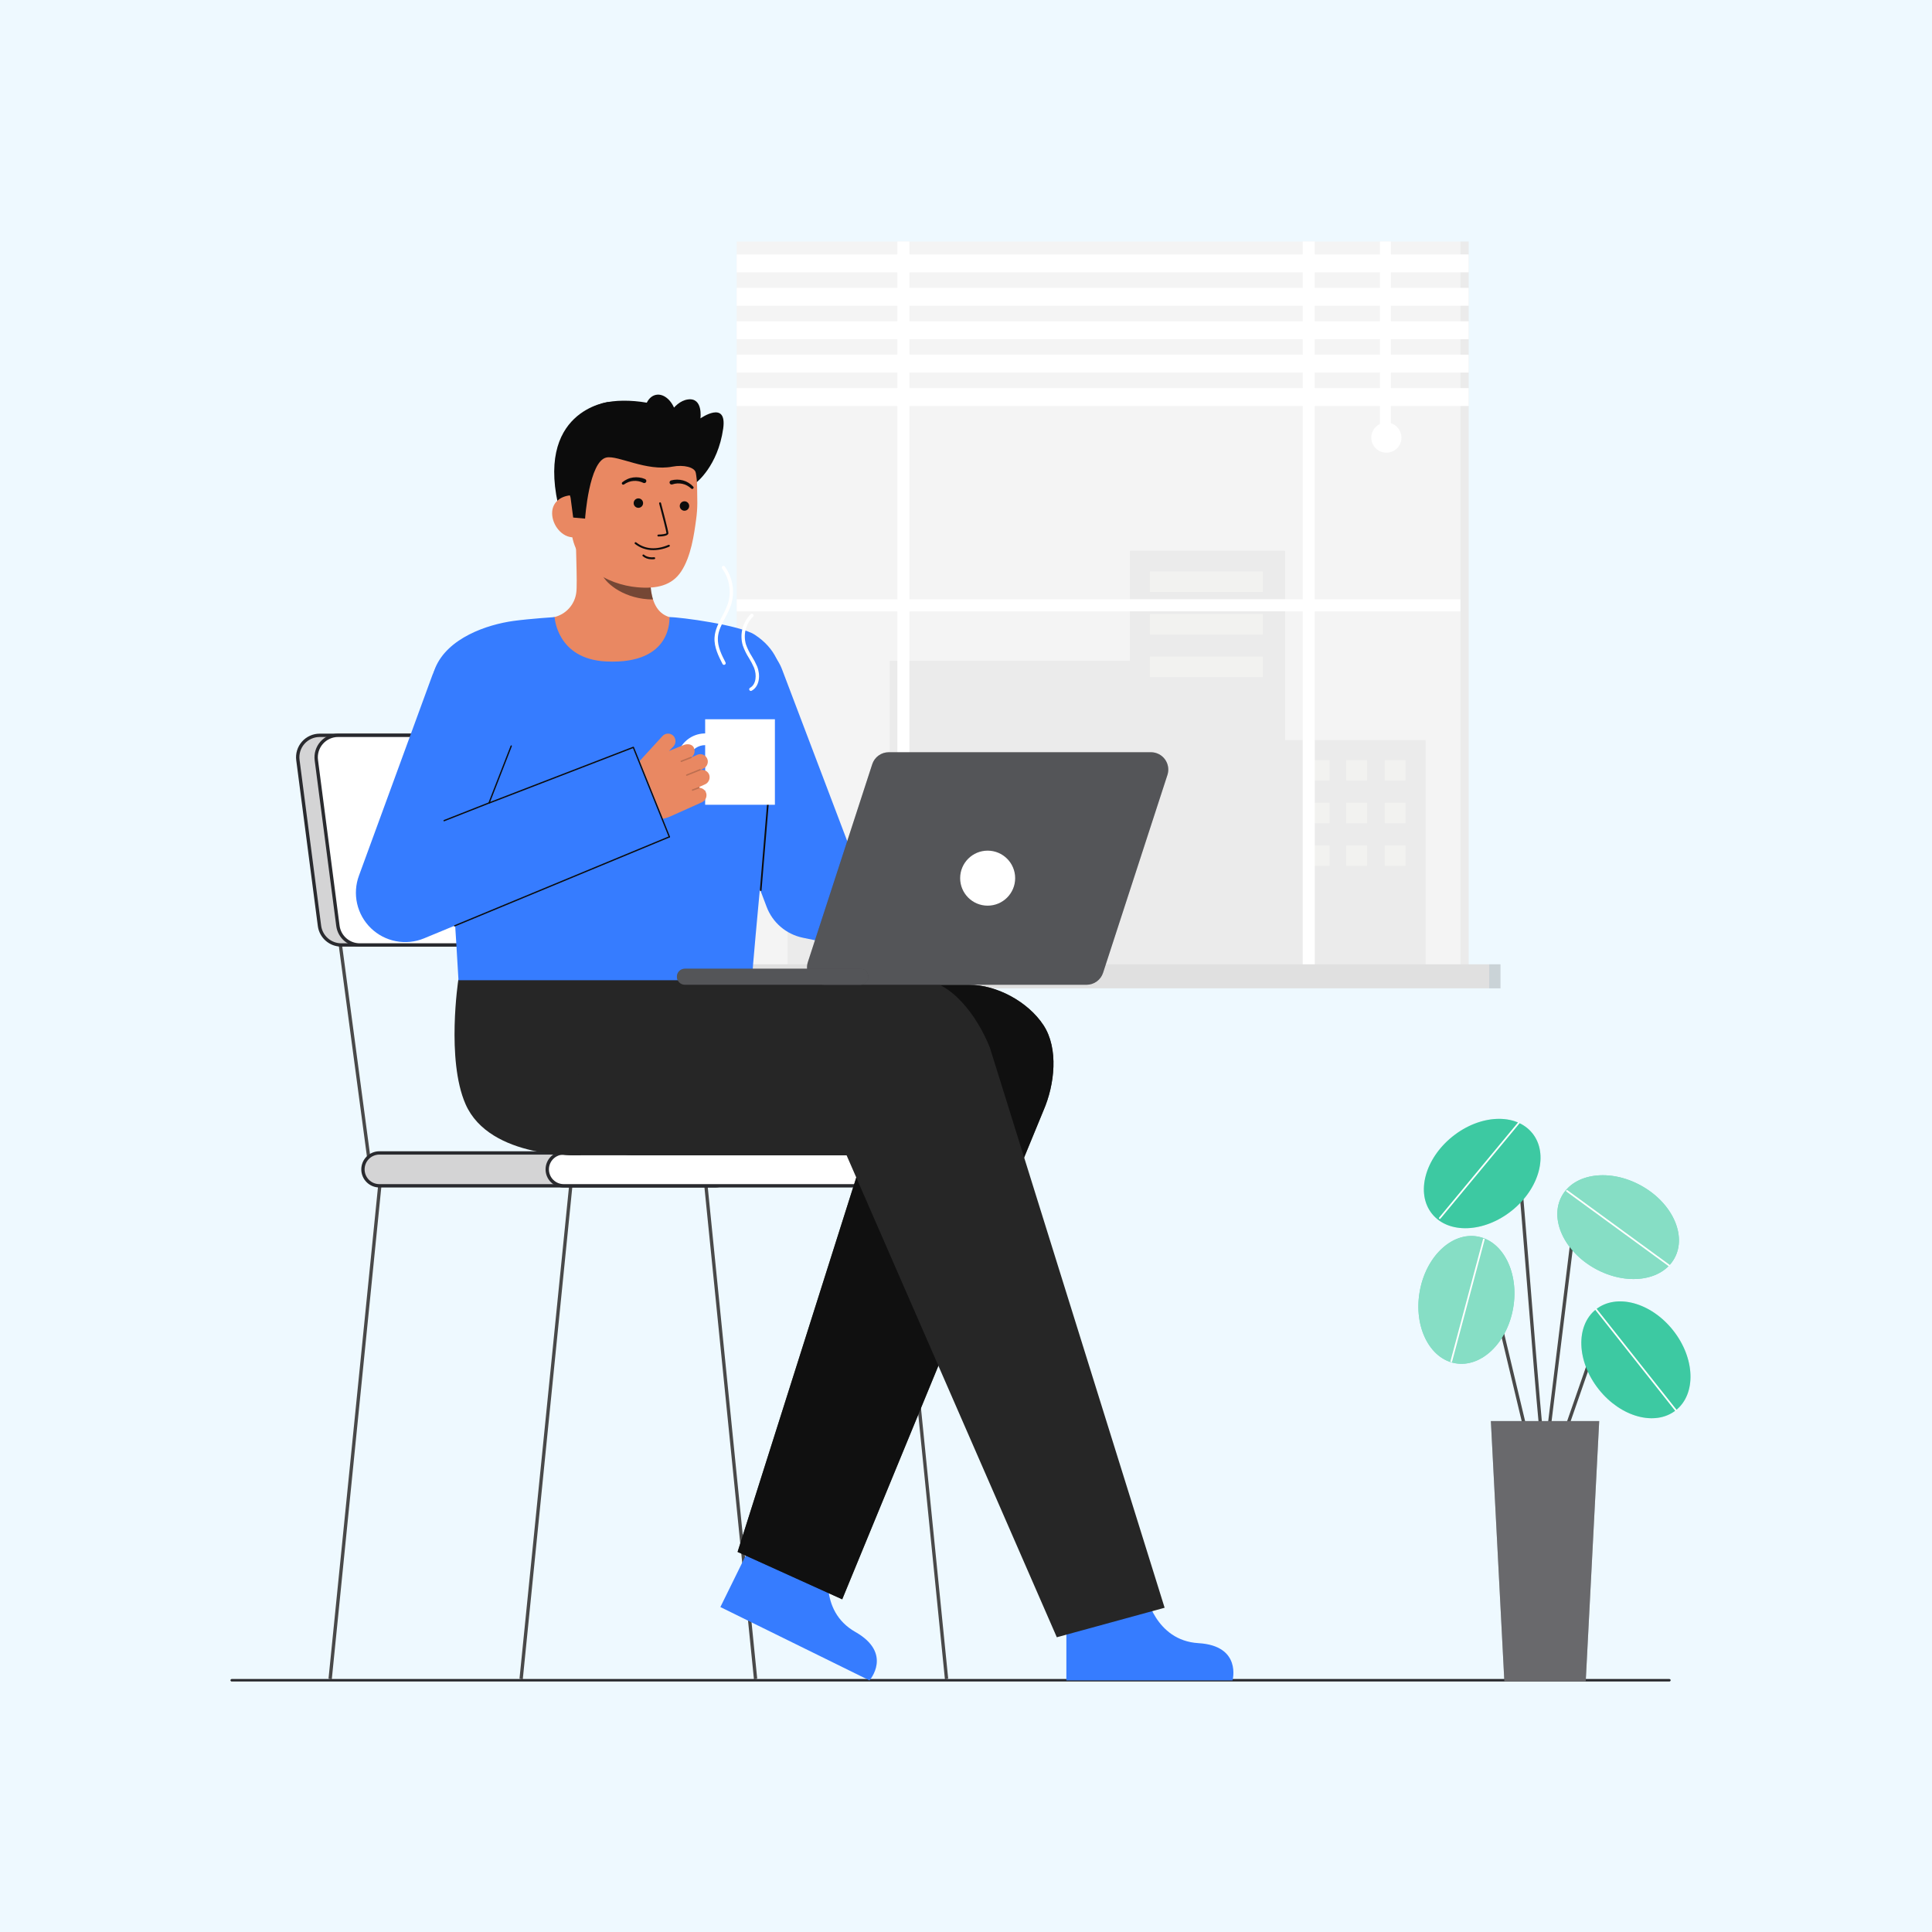 <svg width="176" height="176" viewBox="0 0 176 176" fill="none" xmlns="http://www.w3.org/2000/svg">
<rect width="176" height="176" fill="#EEF9FF"/>
<g clip-path="url(#clip0_2322_17529)">
<path d="M133.036 22H67.113V87.923H133.036V22Z" fill="#F4F4F4"/>
<path d="M133.793 22H133.037V87.923H133.793V22Z" fill="#F4F4F4"/>
<path opacity="0.05" d="M133.793 22H133.037V87.923H133.793V22Z" fill="#292A2E"/>
<path opacity="0.05" d="M117.066 67.427V50.18H102.938V60.2H81.053V77.943H71.752V87.924H81.053H82.845H129.865V67.427H117.066Z" fill="#292A2E"/>
<path opacity="0.34" d="M115.04 52.051H104.752V53.923H115.04V52.051Z" fill="#FFFFFA"/>
<path opacity="0.34" d="M115.04 55.932H104.752V57.804H115.04V55.932Z" fill="#FFFFFA"/>
<path opacity="0.34" d="M115.04 59.812H104.752V61.685H115.04V59.812Z" fill="#FFFFFA"/>
<path opacity="0.34" d="M128.043 69.244H126.146V71.117H128.043V69.244Z" fill="#FFFFFA"/>
<path opacity="0.34" d="M128.043 73.125H126.146V74.998H128.043V73.125Z" fill="#FFFFFA"/>
<path opacity="0.34" d="M128.043 77.006H126.146V78.879H128.043V77.006Z" fill="#FFFFFA"/>
<path opacity="0.34" d="M124.535 69.244H122.639V71.117H124.535V69.244Z" fill="#FFFFFA"/>
<path opacity="0.34" d="M124.535 73.125H122.639V74.998H124.535V73.125Z" fill="#FFFFFA"/>
<path opacity="0.34" d="M124.535 77.006H122.639V78.879H124.535V77.006Z" fill="#FFFFFA"/>
<path opacity="0.34" d="M121.121 69.244H119.225V71.117H121.121V69.244Z" fill="#FFFFFA"/>
<path opacity="0.34" d="M121.121 73.125H119.225V74.998H121.121V73.125Z" fill="#FFFFFA"/>
<path opacity="0.34" d="M121.121 77.006H119.225V78.879H121.121V77.006Z" fill="#FFFFFA"/>
<path d="M133.036 54.592H119.771V22H118.674V54.592H82.845V22H81.748V54.592H67.113V55.689H81.748V87.923H82.845V55.689H118.674V87.923H119.771V55.689H133.036V54.592Z" fill="white"/>
<path d="M135.663 87.844H64.488V90.036H135.663V87.844Z" fill="#F4F4F4"/>
<path opacity="0.1" d="M135.663 87.844H64.488V90.036H135.663V87.844Z" fill="#292A2E"/>
<path opacity="0.1" d="M136.692 87.844H135.664V90.036H136.692V87.844Z" fill="#292A2E"/>
<path opacity="0.1" d="M136.692 87.844H135.664V90.036H136.692V87.844Z" fill="#292A2E"/>
<path d="M133.792 23.178H67.113V24.808H133.792V23.178Z" fill="white"/>
<path d="M133.792 26.223H67.113V27.853H133.792V26.223Z" fill="white"/>
<path d="M133.792 29.268H67.113V30.898H133.792V29.268Z" fill="white"/>
<path d="M133.792 32.31H67.113V33.941H133.792V32.31Z" fill="white"/>
<path d="M133.792 35.355H67.113V36.986H133.792V35.355Z" fill="white"/>
<path d="M126.71 22H125.711V38.823H126.71V22Z" fill="white"/>
<path d="M126.295 41.24C127.053 41.24 127.668 40.625 127.668 39.867C127.668 39.109 127.053 38.494 126.295 38.494C125.537 38.494 124.922 39.109 124.922 39.867C124.922 40.625 125.537 41.24 126.295 41.24Z" fill="white"/>
<path d="M152.075 153.174H21.107C21.093 153.174 21.079 153.171 21.066 153.166C21.053 153.161 21.041 153.153 21.031 153.143C21.021 153.133 21.014 153.121 21.008 153.108C21.003 153.095 21 153.081 21 153.067C21 153.053 21.003 153.04 21.008 153.027C21.014 153.014 21.021 153.002 21.031 152.992C21.041 152.982 21.053 152.974 21.066 152.969C21.079 152.964 21.093 152.961 21.107 152.961H152.074C152.103 152.961 152.13 152.972 152.15 152.992C152.17 153.012 152.181 153.039 152.181 153.067C152.181 153.096 152.17 153.123 152.15 153.143C152.13 153.163 152.103 153.174 152.074 153.174H152.075Z" fill="#292A2E"/>
<g opacity="0.65">
<path d="M152.075 153.174H21.107C21.093 153.174 21.079 153.171 21.066 153.166C21.053 153.161 21.041 153.153 21.031 153.143C21.021 153.133 21.014 153.121 21.008 153.108C21.003 153.095 21 153.081 21 153.067C21 153.053 21.003 153.04 21.008 153.027C21.014 153.014 21.021 153.002 21.031 152.992C21.041 152.982 21.053 152.974 21.066 152.969C21.079 152.964 21.093 152.961 21.107 152.961H152.074C152.103 152.961 152.13 152.972 152.15 152.992C152.17 153.012 152.181 153.039 152.181 153.067C152.181 153.096 152.17 153.123 152.15 153.143C152.13 153.163 152.103 153.174 152.074 153.174H152.075Z" fill="#292A2E"/>
</g>
<path d="M30.225 152.986L29.926 152.928L34.598 106.498L34.897 106.556L30.225 152.986Z" fill="#494949"/>
<path d="M47.623 152.986L47.324 152.928L51.997 106.498L52.295 106.556L47.623 152.986Z" fill="#494949"/>
<path d="M86.08 152.986L86.379 152.928L81.707 106.498L81.408 106.556L86.08 152.986Z" fill="#494949"/>
<path d="M68.682 152.986L68.981 152.928L64.309 106.498L64.01 106.556L68.682 152.986Z" fill="#494949"/>
<path d="M62.485 86.065L62.184 86.106L64.913 106.548L65.215 106.508L62.485 86.065Z" fill="#494949"/>
<path d="M31.157 86.063L30.855 86.103L33.585 106.546L33.887 106.506L31.157 86.063Z" fill="#494949"/>
<path d="M65.19 105.029H34.546C33.719 105.029 33.049 105.7 33.049 106.526V106.526C33.049 107.353 33.719 108.024 34.546 108.024H65.19C66.016 108.024 66.687 107.353 66.687 106.526V106.526C66.687 105.7 66.016 105.029 65.19 105.029Z" fill="#292A2E"/>
<path opacity="0.8" d="M65.19 105.029H34.546C33.719 105.029 33.049 105.7 33.049 106.526V106.526C33.049 107.353 33.719 108.024 34.546 108.024H65.19C66.016 108.024 66.687 107.353 66.687 106.526V106.526C66.687 105.7 66.016 105.029 65.19 105.029Z" fill="white"/>
<path d="M65.189 108.176H34.546C34.111 108.171 33.696 107.996 33.39 107.687C33.084 107.378 32.912 106.961 32.912 106.526C32.912 106.092 33.084 105.674 33.39 105.366C33.696 105.057 34.111 104.881 34.546 104.877H65.189C65.623 104.881 66.039 105.057 66.345 105.366C66.651 105.674 66.822 106.092 66.822 106.526C66.822 106.961 66.651 107.378 66.345 107.687C66.039 107.996 65.623 108.171 65.189 108.176ZM34.546 105.181C34.191 105.185 33.853 105.329 33.604 105.58C33.355 105.832 33.215 106.172 33.215 106.526C33.215 106.88 33.355 107.22 33.604 107.472C33.853 107.724 34.191 107.867 34.546 107.871H65.189C65.543 107.867 65.881 107.724 66.13 107.472C66.38 107.22 66.519 106.88 66.519 106.526C66.519 106.172 66.38 105.832 66.13 105.58C65.881 105.329 65.543 105.185 65.189 105.181H34.546Z" fill="#292A2E"/>
<path d="M82.008 105.029H51.364C50.537 105.029 49.867 105.7 49.867 106.526V106.526C49.867 107.353 50.537 108.024 51.364 108.024H82.008C82.835 108.024 83.505 107.353 83.505 106.526V106.526C83.505 105.7 82.835 105.029 82.008 105.029Z" fill="white"/>
<path d="M82.008 108.176H51.364C51.147 108.178 50.93 108.137 50.728 108.055C50.526 107.973 50.343 107.852 50.188 107.698C50.033 107.545 49.91 107.362 49.826 107.161C49.742 106.96 49.699 106.744 49.699 106.526C49.699 106.308 49.742 106.093 49.826 105.891C49.91 105.69 50.033 105.508 50.188 105.354C50.343 105.201 50.526 105.08 50.728 104.998C50.93 104.916 51.147 104.875 51.364 104.877H82.008C82.226 104.875 82.442 104.916 82.644 104.998C82.846 105.08 83.03 105.201 83.185 105.354C83.34 105.508 83.462 105.69 83.546 105.891C83.63 106.093 83.673 106.308 83.673 106.526C83.673 106.744 83.63 106.96 83.546 107.161C83.462 107.362 83.34 107.545 83.185 107.698C83.03 107.852 82.846 107.973 82.644 108.055C82.442 108.137 82.226 108.178 82.008 108.176ZM51.364 105.181C51.187 105.18 51.01 105.213 50.845 105.28C50.681 105.346 50.531 105.445 50.404 105.57C50.278 105.695 50.177 105.844 50.109 106.008C50.04 106.172 50.005 106.349 50.005 106.526C50.005 106.704 50.04 106.88 50.109 107.044C50.177 107.208 50.278 107.357 50.404 107.482C50.531 107.607 50.681 107.706 50.845 107.773C51.01 107.84 51.187 107.873 51.364 107.871H82.008C82.186 107.873 82.362 107.84 82.527 107.773C82.692 107.706 82.842 107.607 82.968 107.482C83.095 107.357 83.195 107.208 83.264 107.044C83.332 106.88 83.367 106.704 83.367 106.526C83.367 106.349 83.332 106.172 83.264 106.008C83.195 105.844 83.095 105.695 82.968 105.57C82.842 105.445 82.692 105.346 82.527 105.28C82.362 105.213 82.186 105.18 82.008 105.181H51.364Z" fill="#292A2E"/>
<path d="M60.807 86.085H31.088C30.602 86.085 30.133 85.908 29.767 85.587C29.402 85.266 29.166 84.824 29.104 84.342L27.138 69.246C27.101 68.963 27.125 68.677 27.208 68.404C27.291 68.132 27.431 67.881 27.619 67.667C27.806 67.453 28.038 67.282 28.297 67.164C28.556 67.047 28.837 66.986 29.122 66.986H58.841C59.327 66.986 59.796 67.163 60.161 67.484C60.526 67.804 60.762 68.247 60.825 68.729L62.791 83.825C62.828 84.108 62.804 84.394 62.721 84.666C62.638 84.939 62.498 85.19 62.31 85.404C62.123 85.618 61.891 85.789 61.632 85.906C61.373 86.024 61.092 86.084 60.807 86.085Z" fill="#292A2E"/>
<path opacity="0.8" d="M60.807 86.085H31.088C30.602 86.085 30.133 85.908 29.767 85.587C29.402 85.266 29.166 84.824 29.104 84.342L27.138 69.246C27.101 68.963 27.125 68.677 27.208 68.404C27.291 68.132 27.431 67.881 27.619 67.667C27.806 67.453 28.038 67.282 28.297 67.164C28.556 67.047 28.837 66.986 29.122 66.986H58.841C59.327 66.986 59.796 67.163 60.161 67.484C60.526 67.804 60.762 68.247 60.825 68.729L62.791 83.825C62.828 84.108 62.804 84.394 62.721 84.666C62.638 84.939 62.498 85.19 62.31 85.404C62.123 85.618 61.891 85.789 61.632 85.906C61.373 86.024 61.092 86.084 60.807 86.085Z" fill="white"/>
<path d="M60.807 86.236H31.088C30.565 86.235 30.061 86.044 29.668 85.7C29.276 85.355 29.021 84.879 28.953 84.362L26.987 69.265C26.947 68.961 26.973 68.653 27.062 68.36C27.151 68.067 27.302 67.796 27.504 67.566C27.706 67.336 27.955 67.152 28.234 67.026C28.513 66.899 28.816 66.834 29.122 66.834H58.841C59.364 66.835 59.868 67.026 60.261 67.371C60.653 67.716 60.907 68.191 60.976 68.709L62.942 83.805C62.981 84.109 62.956 84.418 62.867 84.711C62.777 85.004 62.627 85.274 62.425 85.504C62.222 85.734 61.974 85.919 61.695 86.045C61.416 86.171 61.113 86.237 60.807 86.237V86.236ZM29.122 67.138C28.859 67.138 28.599 67.194 28.359 67.303C28.12 67.411 27.906 67.569 27.733 67.767C27.559 67.964 27.43 68.197 27.353 68.448C27.277 68.7 27.255 68.965 27.289 69.225L29.255 84.322C29.314 84.767 29.532 85.175 29.869 85.471C30.206 85.767 30.639 85.931 31.088 85.932H60.807C61.07 85.932 61.33 85.876 61.569 85.767C61.809 85.659 62.023 85.501 62.196 85.303C62.37 85.105 62.499 84.873 62.575 84.621C62.652 84.37 62.674 84.105 62.64 83.844L60.674 68.748C60.615 68.303 60.397 67.895 60.06 67.599C59.723 67.303 59.29 67.139 58.841 67.138H29.122Z" fill="#292A2E"/>
<path d="M62.487 86.085H32.767C32.282 86.085 31.812 85.908 31.447 85.587C31.082 85.266 30.846 84.824 30.783 84.342L28.817 69.246C28.781 68.963 28.805 68.677 28.888 68.404C28.971 68.132 29.11 67.881 29.298 67.667C29.486 67.453 29.717 67.282 29.977 67.164C30.236 67.047 30.517 66.986 30.802 66.986H60.521C61.007 66.986 61.476 67.163 61.841 67.484C62.206 67.804 62.442 68.247 62.505 68.729L64.471 83.825C64.508 84.108 64.484 84.394 64.401 84.666C64.318 84.939 64.178 85.19 63.99 85.404C63.802 85.618 63.571 85.789 63.312 85.906C63.053 86.024 62.771 86.084 62.487 86.085Z" fill="white"/>
<path d="M62.487 86.236H32.767C32.245 86.235 31.741 86.044 31.348 85.7C30.955 85.355 30.701 84.879 30.632 84.362L28.666 69.265C28.627 68.961 28.653 68.653 28.742 68.36C28.831 68.067 28.982 67.796 29.184 67.566C29.386 67.336 29.635 67.152 29.914 67.026C30.192 66.899 30.495 66.834 30.801 66.834H60.521C61.043 66.835 61.548 67.026 61.94 67.371C62.333 67.716 62.587 68.191 62.656 68.709L64.621 83.805C64.661 84.109 64.635 84.418 64.546 84.711C64.457 85.004 64.306 85.274 64.104 85.504C63.902 85.734 63.653 85.919 63.374 86.045C63.096 86.171 62.793 86.237 62.487 86.237V86.236ZM30.801 67.138C30.538 67.138 30.279 67.194 30.039 67.303C29.8 67.411 29.586 67.569 29.413 67.767C29.239 67.964 29.11 68.197 29.033 68.448C28.956 68.7 28.934 68.965 28.968 69.225L30.934 84.322C30.993 84.767 31.211 85.175 31.549 85.471C31.886 85.767 32.319 85.931 32.767 85.932H62.487C62.75 85.932 63.01 85.876 63.249 85.767C63.489 85.659 63.702 85.501 63.876 85.303C64.049 85.105 64.179 84.873 64.255 84.621C64.332 84.37 64.354 84.105 64.32 83.844L62.354 68.748C62.295 68.303 62.077 67.894 61.74 67.599C61.403 67.302 60.97 67.139 60.521 67.138L30.801 67.138Z" fill="#292A2E"/>
<path d="M104.402 145.221C104.402 145.221 105.218 149.451 109.179 149.687C113.14 149.923 112.281 153.078 112.281 153.078H97.144V145.516L104.402 145.221Z" fill="#367CFF"/>
<path d="M75.606 142.551C75.606 142.551 74.471 146.707 77.921 148.667C81.371 150.627 79.207 153.08 79.207 153.08L65.625 146.397L68.963 139.611L75.606 142.551Z" fill="#367CFF"/>
<path d="M63.416 43.971C63.416 43.971 65.391 42.481 65.88 39.049C66.259 36.393 63.809 38.114 63.809 38.114C63.809 38.114 64.063 36.198 62.667 36.388C61.271 36.578 60.49 38.591 60.49 38.591" fill="#0C0C0C"/>
<path d="M55.453 36.613C55.453 36.613 48.529 37.356 51.032 46.739L51.645 46.78L52.889 46.864" fill="#0C0C0C"/>
<path d="M62.257 56.54C62.226 56.536 61.888 62.141 55.376 61.653C50.867 61.315 49.26 56.532 49.156 56.532C49.642 56.428 50.243 56.272 50.482 56.218C51.002 56.097 51.473 55.821 51.833 55.425C52.192 55.03 52.423 54.535 52.494 54.006C52.626 53.211 52.403 49.146 52.471 48.342L59.392 49.887C59.295 51.585 58.618 55.521 60.99 56.218C61.385 56.333 61.81 56.439 62.257 56.54Z" fill="#E98862"/>
<path opacity="0.52" d="M59.489 54.609C59.381 54.26 59.311 53.9 59.281 53.535C59.205 52.704 59.22 51.866 59.327 51.037C57.92 50.847 56.595 50.267 55.502 49.361C55.373 49.836 54.666 51.91 54.862 52.361C55.231 53.213 56.969 54.609 59.489 54.609Z" fill="#0C0C0C"/>
<path d="M58.059 53.5C55.329 53.255 52.061 51.53 52.014 47.824L51.972 44.48C51.925 40.773 53.833 37.744 57.322 37.7C60.812 37.655 63.459 40.627 63.506 44.333L63.524 45.813C63.522 46.322 63.485 46.829 63.413 47.333C63.234 48.665 62.957 50.69 62.053 52.059C61.2 53.352 59.804 53.656 58.059 53.5Z" fill="#E98862"/>
<path d="M59.327 50.111C59.891 50.137 60.452 50.03 60.967 49.798C60.977 49.794 60.987 49.787 60.995 49.779C61.003 49.771 61.01 49.761 61.014 49.75C61.018 49.739 61.02 49.728 61.02 49.716C61.02 49.705 61.018 49.693 61.013 49.683C61.009 49.672 61.002 49.663 60.994 49.654C60.986 49.646 60.976 49.64 60.965 49.636C60.954 49.631 60.943 49.629 60.931 49.629C60.92 49.629 60.908 49.632 60.898 49.636C59.789 50.109 58.783 50.04 57.988 49.436C57.972 49.423 57.955 49.412 57.938 49.401C57.918 49.392 57.895 49.39 57.874 49.397C57.853 49.403 57.835 49.418 57.824 49.437C57.813 49.456 57.81 49.478 57.815 49.5C57.819 49.521 57.832 49.54 57.85 49.553C57.857 49.557 57.867 49.565 57.881 49.576C58.299 49.895 58.803 50.081 59.327 50.111Z" fill="#0C0C0C"/>
<path d="M59.301 50.947C59.402 50.953 59.505 50.951 59.606 50.94C59.629 50.937 59.65 50.925 59.665 50.907C59.68 50.889 59.687 50.866 59.684 50.843C59.682 50.819 59.67 50.798 59.652 50.783C59.634 50.769 59.611 50.762 59.587 50.764C58.977 50.829 58.686 50.55 58.674 50.538C58.657 50.522 58.635 50.513 58.612 50.514C58.589 50.514 58.568 50.523 58.551 50.539C58.535 50.556 58.526 50.578 58.525 50.6C58.525 50.623 58.534 50.646 58.549 50.662C58.76 50.841 59.025 50.941 59.301 50.947Z" fill="#0C0C0C"/>
<path d="M62.354 46.526C62.591 46.526 62.783 46.333 62.783 46.096C62.783 45.858 62.591 45.666 62.354 45.666C62.116 45.666 61.924 45.858 61.924 46.096C61.924 46.333 62.116 46.526 62.354 46.526Z" fill="#0C0C0C"/>
<path d="M58.154 46.262C58.392 46.262 58.584 46.07 58.584 45.832C58.584 45.595 58.392 45.402 58.154 45.402C57.917 45.402 57.725 45.595 57.725 45.832C57.725 46.07 57.917 46.262 58.154 46.262Z" fill="#0C0C0C"/>
<path d="M52.245 48.95C51.185 48.963 50.311 47.84 50.297 46.779C50.283 45.718 51.136 45.123 52.196 45.109L52.752 45.813L53.157 48.938L52.245 48.95Z" fill="#E98862"/>
<path d="M53.3 47.245C53.3 47.245 53.658 42.001 55.249 41.677C56.308 41.461 58.876 42.964 61.255 42.51C62.296 42.312 63.284 42.569 63.384 43.06C63.424 43.255 64.072 40.458 62.443 38.335C61.145 36.646 56.898 36.168 54.967 36.722C49.617 38.256 51.978 45.34 51.978 45.34L52.216 47.148L53.3 47.245Z" fill="#0C0C0C"/>
<path d="M59.968 48.873C59.97 48.873 59.972 48.873 59.975 48.873C60.316 48.87 60.889 48.826 60.887 48.57C60.885 48.358 60.282 46.078 60.213 45.818C60.205 45.798 60.191 45.781 60.171 45.771C60.152 45.761 60.13 45.759 60.109 45.765C60.088 45.77 60.07 45.783 60.058 45.801C60.047 45.82 60.042 45.841 60.046 45.863C60.313 46.873 60.712 48.428 60.714 48.572C60.681 48.633 60.328 48.696 59.974 48.699C59.952 48.7 59.93 48.709 59.914 48.724C59.899 48.74 59.889 48.761 59.889 48.784C59.888 48.806 59.896 48.828 59.911 48.844C59.926 48.861 59.947 48.871 59.969 48.873H59.968Z" fill="#0C0C0C"/>
<path d="M61.133 43.766C61.493 43.667 61.872 43.667 62.231 43.766C62.407 43.813 62.576 43.887 62.73 43.984C62.883 44.08 63.023 44.194 63.147 44.325C63.171 44.347 63.185 44.379 63.185 44.412C63.186 44.445 63.174 44.477 63.152 44.502C63.129 44.526 63.098 44.54 63.065 44.542C63.032 44.544 63 44.532 62.975 44.51L62.967 44.504C62.852 44.397 62.724 44.306 62.587 44.231C62.452 44.157 62.306 44.104 62.155 44.074C61.857 44.011 61.549 44.028 61.26 44.124L61.248 44.128C61.2 44.145 61.148 44.142 61.102 44.12C61.057 44.098 61.022 44.059 61.005 44.012C60.988 43.964 60.991 43.912 61.013 43.866C61.035 43.821 61.074 43.786 61.121 43.769L61.133 43.766Z" fill="#0C0C0C"/>
<path d="M58.592 43.98C58.318 43.847 58.015 43.789 57.712 43.811C57.558 43.821 57.407 43.855 57.263 43.91C57.117 43.966 56.978 44.039 56.85 44.129L56.842 44.135C56.814 44.152 56.781 44.159 56.749 44.152C56.717 44.146 56.689 44.128 56.67 44.101C56.651 44.075 56.643 44.042 56.648 44.01C56.653 43.977 56.67 43.948 56.695 43.928C56.836 43.815 56.99 43.721 57.154 43.646C57.32 43.57 57.497 43.52 57.678 43.496C57.859 43.471 58.043 43.47 58.225 43.495C58.411 43.518 58.593 43.567 58.766 43.642C58.812 43.662 58.849 43.7 58.867 43.747C58.886 43.794 58.885 43.847 58.865 43.893C58.844 43.939 58.807 43.976 58.76 43.995C58.712 44.013 58.66 44.012 58.614 43.992C58.61 43.99 58.606 43.989 58.603 43.987L58.592 43.98Z" fill="#0C0C0C"/>
<path d="M60.623 40.154C61.408 39.99 61.849 38.921 61.608 37.766C61.366 36.61 60.534 35.807 59.749 35.971C58.965 36.135 58.524 37.204 58.765 38.359C59.007 39.515 59.839 40.319 60.623 40.154Z" fill="#0C0C0C"/>
<path d="M67.192 141.376L78.646 105.242H57.884C53.713 105.242 51.975 101.706 51.975 97.535C51.975 93.365 56.075 89.709 60.245 89.709H88.266C90.81 89.709 93.662 91.265 95.058 93.391C96.454 95.517 96.077 98.812 95.065 101.146L76.723 145.694" fill="#262626"/>
<path opacity="0.8" d="M67.192 141.376L78.646 105.242H57.884C53.713 105.242 51.975 101.706 51.975 97.535C51.975 93.365 56.075 89.709 60.245 89.709H88.266C90.81 89.709 93.662 91.265 95.058 93.391C96.454 95.517 96.077 98.812 95.065 101.146L76.723 145.694" fill="#0A0A0A"/>
<path d="M96.273 149.15L77.121 105.242L51.974 105.241C46.081 104.779 43.383 101.549 43.469 97.38C43.553 93.263 45.638 89.197 49.736 89.197H83.63C86.662 89.26 89.047 92.61 90.172 95.427L106.094 146.462" fill="#262626"/>
<path d="M41.754 89.248C41.754 89.248 40.637 96.53 42.407 100.579C44.617 105.634 52.902 105.241 52.902 105.241L52.435 89.197L41.754 89.248Z" fill="#262626"/>
<path d="M90.893 89.103L73.13 85.423C72.39 85.269 71.7 84.932 71.125 84.441C70.55 83.951 70.108 83.323 69.84 82.616L62.853 64.205C62.64 63.653 62.539 63.064 62.554 62.472C62.57 61.88 62.702 61.297 62.944 60.757C63.185 60.216 63.532 59.728 63.962 59.322C64.392 58.916 64.899 58.598 65.453 58.388C66.006 58.178 66.596 58.079 67.188 58.098C67.779 58.116 68.362 58.252 68.901 58.496C69.441 58.74 69.926 59.088 70.331 59.521C70.735 59.953 71.05 60.461 71.257 61.016L77.369 77.12L92.718 80.3C92.718 80.3 91.201 89.167 90.893 89.103Z" fill="#367CFF"/>
<path d="M70.349 68.881C70.144 71.291 68.69 86.326 68.492 89.295H41.767C41.613 86.618 40.924 74.911 40.342 69.675C39.786 64.679 39.007 62.405 39.647 60.853C40.776 58.115 44.37 56.892 46.804 56.562C48.29 56.361 50.525 56.217 50.525 56.217C50.525 56.217 50.715 60.045 55.227 60.258C61.371 60.548 60.96 56.217 60.991 56.217C61.986 56.217 67.403 56.941 68.758 57.823C70.671 59.071 71.237 60.77 71.259 62.331C71.285 64.129 70.582 66.147 70.349 68.881Z" fill="#367CFF"/>
<path d="M69.299 81.166H69.293C69.282 81.165 69.273 81.163 69.264 81.158C69.255 81.153 69.247 81.147 69.241 81.139C69.234 81.132 69.229 81.123 69.226 81.114C69.223 81.104 69.222 81.094 69.223 81.084L69.917 72.75C69.917 72.74 69.92 72.73 69.924 72.721C69.929 72.712 69.935 72.704 69.943 72.697C69.951 72.691 69.959 72.686 69.969 72.683C69.979 72.68 69.989 72.679 69.999 72.68C70.009 72.681 70.018 72.684 70.027 72.688C70.036 72.693 70.044 72.699 70.051 72.707C70.057 72.714 70.062 72.723 70.065 72.733C70.068 72.742 70.069 72.752 70.068 72.762L69.374 81.097C69.373 81.116 69.364 81.133 69.35 81.146C69.336 81.159 69.318 81.166 69.299 81.166Z" fill="#0C0C0C"/>
<path d="M73.595 87.643L79.459 69.617C79.562 69.3 79.763 69.024 80.032 68.829C80.302 68.633 80.626 68.527 80.959 68.527H104.85C105.099 68.527 105.344 68.586 105.566 68.699C105.788 68.812 105.98 68.976 106.126 69.178C106.273 69.379 106.369 69.613 106.408 69.859C106.447 70.105 106.427 70.356 106.35 70.593L100.486 88.619C100.383 88.936 100.182 89.212 99.913 89.407C99.643 89.603 99.319 89.709 98.986 89.709H75.095C74.846 89.709 74.601 89.65 74.379 89.537C74.157 89.424 73.965 89.26 73.819 89.058C73.672 88.856 73.576 88.623 73.537 88.377C73.498 88.131 73.518 87.879 73.595 87.643Z" fill="#292A2E"/>
<path opacity="0.2" d="M73.595 87.643L79.459 69.617C79.562 69.3 79.763 69.024 80.032 68.829C80.302 68.633 80.626 68.527 80.959 68.527H104.85C105.099 68.527 105.344 68.586 105.566 68.699C105.788 68.812 105.98 68.976 106.126 69.178C106.273 69.379 106.369 69.613 106.408 69.859C106.447 70.105 106.427 70.356 106.35 70.593L100.486 88.619C100.383 88.936 100.182 89.212 99.913 89.407C99.643 89.603 99.319 89.709 98.986 89.709H75.095C74.846 89.709 74.601 89.65 74.379 89.537C74.157 89.424 73.965 89.26 73.819 89.058C73.672 88.856 73.576 88.623 73.537 88.377C73.498 88.131 73.518 87.879 73.595 87.643Z" fill="white"/>
<path d="M78.378 88.246H62.386C61.987 88.246 61.664 88.569 61.664 88.968V88.986C61.664 89.385 61.987 89.708 62.386 89.708H78.378C78.776 89.708 79.099 89.385 79.099 88.986V88.968C79.099 88.569 78.776 88.246 78.378 88.246Z" fill="#292A2E"/>
<path opacity="0.2" d="M78.378 88.246H62.386C61.987 88.246 61.664 88.569 61.664 88.968V88.986C61.664 89.385 61.987 89.708 62.386 89.708H78.378C78.776 89.708 79.099 89.385 79.099 88.986V88.968C79.099 88.569 78.776 88.246 78.378 88.246Z" fill="white"/>
<path d="M89.972 82.503C91.356 82.503 92.478 81.382 92.478 79.998C92.478 78.614 91.356 77.492 89.972 77.492C88.589 77.492 87.467 78.614 87.467 79.998C87.467 81.382 88.589 82.503 89.972 82.503Z" fill="white"/>
<path d="M70.591 65.522H64.238V73.312H70.591V65.522Z" fill="white"/>
<path d="M64.238 72.017C63.724 72.017 63.221 71.865 62.793 71.579C62.365 71.293 62.032 70.887 61.835 70.412C61.638 69.936 61.586 69.413 61.687 68.908C61.787 68.404 62.035 67.94 62.399 67.576C62.763 67.213 63.226 66.965 63.731 66.864C64.235 66.764 64.758 66.816 65.234 67.013C65.709 67.209 66.115 67.543 66.401 67.971C66.687 68.398 66.84 68.901 66.84 69.416C66.839 70.106 66.565 70.767 66.077 71.255C65.589 71.742 64.928 72.017 64.238 72.017ZM64.238 67.88C63.934 67.88 63.637 67.97 63.385 68.139C63.132 68.308 62.935 68.548 62.819 68.828C62.703 69.109 62.672 69.418 62.732 69.716C62.791 70.014 62.937 70.287 63.152 70.502C63.367 70.717 63.641 70.863 63.939 70.923C64.237 70.982 64.546 70.951 64.826 70.835C65.107 70.719 65.347 70.522 65.515 70.269C65.684 70.017 65.774 69.72 65.774 69.416C65.774 69.009 65.612 68.618 65.324 68.33C65.036 68.042 64.645 67.88 64.238 67.88Z" fill="white"/>
<path d="M64.605 70.571C64.547 70.421 64.438 70.296 64.297 70.217C64.156 70.139 63.992 70.113 63.834 70.144C63.837 70.136 63.838 70.129 63.839 70.121L64.052 70.025C64.201 69.962 64.324 69.849 64.399 69.705C64.475 69.562 64.498 69.397 64.466 69.237C64.444 69.138 64.399 69.045 64.337 68.965C64.274 68.885 64.194 68.82 64.103 68.774C64.012 68.728 63.912 68.704 63.811 68.701C63.709 68.699 63.608 68.719 63.515 68.761L63.013 68.985C63.013 68.983 63.013 68.981 63.011 68.98C63.01 68.975 63.007 68.972 63.004 68.968C63.128 68.875 63.217 68.742 63.255 68.592C63.294 68.442 63.281 68.283 63.218 68.141C63.078 67.764 62.584 67.734 62.257 67.88L60.942 68.41L61.339 68.008C61.463 67.876 61.533 67.703 61.535 67.522C61.536 67.342 61.468 67.167 61.346 67.034C61.28 66.968 61.202 66.915 61.115 66.88C61.029 66.845 60.936 66.828 60.843 66.83C60.75 66.832 60.658 66.853 60.573 66.892C60.488 66.93 60.411 66.986 60.349 67.055L55.676 72.159L57.274 73.698C57.77 74.176 58.398 74.495 59.077 74.614C59.755 74.733 60.454 74.646 61.084 74.366L63.932 73.089C64.081 73.025 64.204 72.912 64.279 72.769C64.355 72.625 64.378 72.46 64.346 72.301C64.314 72.158 64.237 72.029 64.126 71.933C64.016 71.838 63.877 71.78 63.731 71.768C63.733 71.76 63.733 71.752 63.731 71.744C63.73 71.736 63.727 71.728 63.722 71.722C63.718 71.715 63.712 71.709 63.705 71.705C63.699 71.701 63.691 71.697 63.683 71.696L64.209 71.461C64.376 71.391 64.509 71.26 64.583 71.094C64.656 70.929 64.664 70.742 64.605 70.571Z" fill="#E98862"/>
<path opacity="0.2" d="M62.063 69.417C62.048 69.417 62.033 69.412 62.022 69.402C62.01 69.392 62.002 69.379 61.999 69.364C61.996 69.35 61.999 69.334 62.006 69.321C62.013 69.308 62.025 69.298 62.039 69.292L62.928 68.942C62.936 68.939 62.944 68.937 62.953 68.938C62.961 68.938 62.97 68.939 62.977 68.943C62.985 68.946 62.992 68.951 62.998 68.957C63.004 68.963 63.009 68.971 63.012 68.978C63.015 68.986 63.016 68.995 63.016 69.003C63.016 69.012 63.014 69.02 63.011 69.028C63.008 69.035 63.003 69.043 62.997 69.049C62.99 69.054 62.983 69.059 62.975 69.062L62.087 69.412C62.079 69.415 62.071 69.417 62.063 69.417Z" fill="#0C0C0C"/>
<path opacity="0.2" d="M62.559 70.674C62.544 70.674 62.529 70.668 62.517 70.659C62.506 70.649 62.498 70.636 62.495 70.621C62.492 70.607 62.495 70.591 62.502 70.578C62.509 70.565 62.521 70.555 62.535 70.549L63.75 70.06C63.766 70.055 63.783 70.055 63.798 70.062C63.813 70.069 63.825 70.082 63.832 70.097C63.838 70.112 63.838 70.13 63.832 70.145C63.825 70.161 63.814 70.173 63.798 70.18L62.583 70.669C62.575 70.672 62.567 70.674 62.559 70.674Z" fill="#0C0C0C"/>
<path opacity="0.2" d="M63.088 72.038C63.073 72.038 63.058 72.033 63.047 72.023C63.035 72.013 63.027 72 63.025 71.985C63.022 71.97 63.024 71.955 63.032 71.942C63.039 71.928 63.051 71.918 63.065 71.913L63.645 71.696C63.661 71.689 63.679 71.69 63.694 71.697C63.71 71.704 63.722 71.717 63.728 71.733C63.734 71.749 63.734 71.767 63.727 71.783C63.72 71.798 63.707 71.81 63.691 71.816L63.111 72.034C63.104 72.037 63.096 72.038 63.088 72.038Z" fill="#0C0C0C"/>
<path d="M65.956 60.567C65.928 60.567 65.901 60.559 65.877 60.544C65.853 60.53 65.834 60.509 65.821 60.484C65.474 59.808 65.043 58.967 65.092 58.085C65.13 57.384 65.459 56.761 65.777 56.159C65.982 55.796 66.157 55.416 66.299 55.023C66.474 54.482 66.518 53.907 66.428 53.345C66.338 52.783 66.117 52.251 65.782 51.791C65.769 51.775 65.76 51.757 65.755 51.737C65.75 51.717 65.748 51.697 65.751 51.677C65.754 51.656 65.761 51.637 65.771 51.62C65.781 51.602 65.795 51.587 65.811 51.575C65.828 51.563 65.846 51.554 65.866 51.549C65.886 51.544 65.906 51.544 65.927 51.547C65.947 51.55 65.966 51.557 65.983 51.568C66 51.579 66.015 51.593 66.027 51.61C66.39 52.109 66.631 52.687 66.728 53.297C66.826 53.907 66.779 54.531 66.59 55.119C66.442 55.527 66.26 55.923 66.047 56.302C65.731 56.901 65.432 57.467 65.397 58.102C65.352 58.902 65.746 59.669 66.093 60.345C66.105 60.368 66.11 60.394 66.109 60.42C66.108 60.446 66.101 60.472 66.087 60.494C66.073 60.516 66.054 60.535 66.032 60.547C66.009 60.56 65.983 60.567 65.957 60.567H65.956Z" fill="white"/>
<path d="M68.401 62.943C68.367 62.943 68.334 62.931 68.308 62.911C68.281 62.89 68.262 62.861 68.254 62.828C68.245 62.796 68.248 62.761 68.261 62.73C68.274 62.699 68.298 62.674 68.327 62.657C68.891 62.346 68.954 61.48 68.689 60.823C68.558 60.521 68.404 60.229 68.229 59.949C67.996 59.587 67.805 59.199 67.663 58.793C67.518 58.297 67.509 57.771 67.637 57.27C67.765 56.77 68.025 56.313 68.391 55.948C68.42 55.921 68.459 55.906 68.499 55.906C68.539 55.907 68.577 55.924 68.605 55.952C68.633 55.981 68.649 56.02 68.648 56.06C68.648 56.1 68.632 56.139 68.603 56.167C68.277 56.492 68.045 56.9 67.93 57.346C67.816 57.792 67.824 58.261 67.954 58.703C68.089 59.087 68.27 59.453 68.491 59.794C68.674 60.086 68.835 60.392 68.972 60.709C69.282 61.478 69.213 62.516 68.474 62.924C68.452 62.936 68.427 62.943 68.401 62.943Z" fill="white"/>
<path d="M61.033 76.21L38.619 85.486C37.811 85.817 36.924 85.905 36.067 85.74C35.209 85.575 34.419 85.164 33.791 84.556C33.164 83.949 32.727 83.172 32.533 82.321C32.34 81.469 32.399 80.58 32.703 79.761L39.388 61.503C40.252 59.176 42.687 57.837 45.014 58.702C46.132 59.117 47.038 59.959 47.535 61.043C48.032 62.126 48.078 63.363 47.663 64.48L44.614 73.122L57.75 68.058" fill="#367CFF"/>
<path d="M60.979 76.293C60.967 76.293 60.955 76.289 60.945 76.282C60.935 76.276 60.928 76.266 60.923 76.255L57.662 68.158L44.57 73.21C44.559 73.214 44.547 73.215 44.536 73.213C44.524 73.21 44.514 73.205 44.506 73.197C44.498 73.188 44.492 73.178 44.489 73.166C44.487 73.155 44.488 73.143 44.492 73.132L46.517 67.937C46.523 67.922 46.534 67.91 46.549 67.903C46.563 67.897 46.58 67.897 46.594 67.903C46.609 67.908 46.621 67.92 46.627 67.934C46.634 67.949 46.634 67.965 46.628 67.98L44.653 73.049L57.674 68.024C57.688 68.019 57.705 68.019 57.719 68.025C57.734 68.031 57.745 68.043 57.751 68.058L61.034 76.21C61.04 76.225 61.04 76.242 61.033 76.256C61.027 76.271 61.016 76.282 61.001 76.288C60.994 76.291 60.986 76.293 60.979 76.293Z" fill="#0C0C0C"/>
<path d="M40.457 74.818C40.443 74.818 40.429 74.813 40.418 74.804C40.407 74.795 40.4 74.783 40.398 74.769C40.395 74.755 40.397 74.741 40.404 74.729C40.411 74.716 40.422 74.707 40.435 74.702L44.535 73.088C44.543 73.085 44.551 73.084 44.559 73.084C44.566 73.084 44.574 73.086 44.582 73.089C44.589 73.092 44.596 73.096 44.601 73.102C44.607 73.108 44.611 73.115 44.614 73.122C44.617 73.129 44.618 73.137 44.618 73.145C44.618 73.153 44.616 73.161 44.613 73.168C44.61 73.175 44.605 73.182 44.599 73.188C44.594 73.193 44.587 73.197 44.579 73.2L40.479 74.814C40.472 74.816 40.464 74.818 40.457 74.818Z" fill="#0C0C0C"/>
<path d="M41.414 84.403C41.4 84.404 41.386 84.399 41.376 84.39C41.365 84.381 41.357 84.369 41.355 84.355C41.352 84.342 41.354 84.328 41.361 84.315C41.367 84.303 41.378 84.294 41.391 84.288L60.957 76.178C60.964 76.175 60.972 76.174 60.98 76.174C60.988 76.174 60.996 76.175 61.003 76.178C61.01 76.181 61.017 76.186 61.022 76.191C61.028 76.197 61.032 76.204 61.035 76.211C61.038 76.218 61.04 76.226 61.04 76.234C61.04 76.242 61.038 76.249 61.035 76.257C61.032 76.264 61.028 76.27 61.022 76.276C61.017 76.282 61.01 76.286 61.003 76.289L41.436 84.399C41.429 84.402 41.422 84.404 41.414 84.403Z" fill="#0C0C0C"/>
<path d="M140.748 133.212C140.707 133.212 140.669 133.196 140.64 133.168C140.426 132.953 140.076 129.019 139.135 117.304C138.749 112.51 138.385 107.982 138.12 105.231C138.101 105.034 138.025 105.011 138 105.004C137.636 104.894 136.53 105.766 135.913 106.529C135.888 106.561 135.851 106.581 135.811 106.585C135.771 106.589 135.731 106.578 135.699 106.552C135.668 106.527 135.648 106.49 135.643 106.45C135.639 106.41 135.651 106.369 135.676 106.338C136.085 105.833 137.415 104.51 138.087 104.712C138.223 104.753 138.392 104.871 138.423 105.201C138.689 107.955 139.053 112.484 139.438 117.279C140.01 124.398 140.659 132.463 140.871 132.971C140.888 132.994 140.898 133.021 140.9 133.049C140.902 133.077 140.896 133.105 140.883 133.13C140.871 133.155 140.851 133.176 140.827 133.19C140.803 133.205 140.776 133.213 140.748 133.212Z" fill="#494949"/>
<path d="M137.729 110.279C140.254 108.254 141.091 105.103 139.598 103.24C138.105 101.377 134.847 101.509 132.321 103.533C129.796 105.558 128.958 108.709 130.452 110.572C131.945 112.435 135.203 112.303 137.729 110.279Z" fill="#0CBC8B"/>
<path opacity="0.2" d="M137.729 110.279C140.254 108.254 141.091 105.103 139.598 103.24C138.105 101.377 134.847 101.509 132.321 103.533C129.796 105.558 128.958 108.709 130.452 110.572C131.945 112.435 135.203 112.303 137.729 110.279Z" fill="white"/>
<path d="M131.16 111.045C131.146 111.045 131.131 111.041 131.119 111.033C131.107 111.025 131.097 111.014 131.091 111.001C131.085 110.988 131.083 110.973 131.085 110.959C131.086 110.945 131.092 110.931 131.102 110.92L138.3 102.239C138.306 102.232 138.314 102.225 138.323 102.22C138.332 102.215 138.342 102.212 138.352 102.211C138.362 102.21 138.372 102.211 138.382 102.214C138.391 102.217 138.4 102.222 138.408 102.229C138.416 102.235 138.422 102.243 138.427 102.252C138.432 102.261 138.434 102.271 138.435 102.281C138.436 102.291 138.435 102.301 138.432 102.311C138.429 102.32 138.424 102.329 138.417 102.337L131.219 111.017C131.212 111.026 131.203 111.033 131.192 111.038C131.182 111.042 131.171 111.045 131.16 111.045Z" fill="white"/>
<path d="M142.318 131.351C142.294 131.351 142.27 131.345 142.248 131.334C142.227 131.323 142.208 131.307 142.194 131.287C142.18 131.267 142.171 131.244 142.168 131.22C142.164 131.196 142.166 131.172 142.174 131.149L144.878 123.373C144.958 123.144 145.094 122.939 145.273 122.777C145.452 122.614 145.669 122.499 145.905 122.443C146.14 122.386 146.386 122.389 146.619 122.452C146.853 122.515 147.067 122.635 147.242 122.802L148.672 124.168C148.701 124.196 148.718 124.234 148.719 124.274C148.72 124.315 148.704 124.354 148.676 124.383C148.649 124.412 148.61 124.429 148.57 124.43C148.529 124.431 148.49 124.416 148.461 124.388L147.032 123.022C146.894 122.891 146.725 122.796 146.54 122.746C146.356 122.696 146.162 122.694 145.976 122.739C145.79 122.784 145.619 122.874 145.477 123.002C145.336 123.131 145.229 123.292 145.166 123.473L142.462 131.249C142.452 131.279 142.432 131.305 142.406 131.323C142.381 131.341 142.35 131.351 142.318 131.351Z" fill="#494949"/>
<path d="M152.665 128.472C154.537 126.99 154.425 123.731 152.416 121.193C150.407 118.655 147.261 117.798 145.389 119.28C143.517 120.762 143.629 124.021 145.638 126.559C147.647 129.097 150.793 129.953 152.665 128.472Z" fill="#0CBC8B"/>
<path d="M139.52 132.715C139.485 132.715 139.452 132.704 139.425 132.682C139.399 132.661 139.38 132.632 139.372 132.598L134.834 113.626C134.803 113.496 134.737 113.378 134.643 113.284C134.549 113.19 134.431 113.123 134.302 113.092C134.173 113.06 134.037 113.065 133.911 113.106C133.784 113.146 133.671 113.221 133.584 113.321L132.185 114.938C132.172 114.953 132.156 114.965 132.138 114.974C132.121 114.983 132.101 114.988 132.081 114.99C132.061 114.991 132.041 114.989 132.022 114.983C132.003 114.976 131.986 114.966 131.971 114.953C131.955 114.94 131.943 114.924 131.934 114.906C131.925 114.888 131.92 114.869 131.918 114.849C131.917 114.829 131.919 114.809 131.926 114.79C131.932 114.771 131.942 114.754 131.955 114.738L133.354 113.122C133.478 112.979 133.638 112.873 133.818 112.816C133.998 112.759 134.191 112.752 134.374 112.797C134.558 112.842 134.725 112.936 134.858 113.07C134.992 113.204 135.086 113.372 135.13 113.556L139.667 132.528C139.677 132.567 139.67 132.609 139.649 132.643C139.628 132.678 139.594 132.702 139.555 132.712C139.543 132.714 139.531 132.715 139.52 132.715Z" fill="#494949"/>
<path d="M137.846 119.153C138.397 115.963 136.937 113.047 134.585 112.64C132.233 112.234 129.878 114.49 129.327 117.68C128.775 120.869 130.235 123.785 132.587 124.192C134.94 124.598 137.294 122.342 137.846 119.153Z" fill="#0CBC8B"/>
<path d="M140.748 133.212C140.742 133.212 140.736 133.211 140.729 133.21C140.689 133.205 140.653 133.185 140.628 133.153C140.603 133.121 140.592 133.081 140.597 133.041L143.495 109.515C143.526 109.259 143.631 109.017 143.797 108.819C143.962 108.62 144.182 108.474 144.428 108.398C144.675 108.321 144.939 108.318 145.188 108.388C145.436 108.458 145.659 108.598 145.83 108.792L149.142 112.543C149.169 112.573 149.182 112.613 149.18 112.653C149.177 112.693 149.159 112.731 149.129 112.758C149.098 112.784 149.059 112.798 149.018 112.795C148.978 112.793 148.941 112.775 148.914 112.744L145.602 108.993C145.47 108.843 145.297 108.735 145.105 108.681C144.913 108.627 144.709 108.63 144.518 108.689C144.327 108.748 144.158 108.861 144.03 109.014C143.902 109.168 143.821 109.355 143.797 109.553L140.899 133.078C140.894 133.115 140.876 133.148 140.849 133.173C140.821 133.198 140.785 133.211 140.748 133.212Z" fill="#494949"/>
<path d="M152.538 114.626C153.693 112.537 152.334 109.573 149.501 108.006C146.668 106.44 143.435 106.863 142.28 108.952C141.124 111.041 142.484 114.005 145.316 115.571C148.149 117.138 151.382 116.715 152.538 114.626Z" fill="#0CBC8B"/>
<path opacity="0.2" d="M152.665 128.472C154.537 126.99 154.425 123.731 152.416 121.193C150.407 118.655 147.261 117.798 145.389 119.28C143.517 120.762 143.629 124.021 145.638 126.559C147.647 129.097 150.793 129.953 152.665 128.472Z" fill="white"/>
<path opacity="0.5" d="M137.846 119.153C138.397 115.963 136.937 113.047 134.585 112.64C132.233 112.234 129.878 114.49 129.327 117.68C128.775 120.869 130.235 123.785 132.587 124.192C134.94 124.598 137.294 122.342 137.846 119.153Z" fill="white"/>
<path opacity="0.5" d="M152.538 114.626C153.693 112.537 152.334 109.573 149.501 108.006C146.668 106.44 143.435 106.863 142.28 108.952C141.124 111.041 142.484 114.005 145.316 115.571C148.149 117.138 151.382 116.715 152.538 114.626Z" fill="white"/>
<path d="M144.455 153.173H137.043L135.814 129.457H145.683L144.455 153.173Z" fill="#292A2E"/>
<path opacity="0.3" d="M144.455 153.173H137.043L135.814 129.457H145.683L144.455 153.173Z" fill="white"/>
<path d="M152.665 128.547C152.653 128.547 152.642 128.544 152.631 128.54C152.621 128.535 152.612 128.527 152.605 128.518L145.329 119.327C145.316 119.311 145.311 119.291 145.313 119.27C145.315 119.25 145.326 119.232 145.341 119.22C145.357 119.207 145.377 119.201 145.397 119.204C145.417 119.206 145.436 119.216 145.448 119.232L152.724 128.424C152.733 128.435 152.739 128.448 152.74 128.462C152.742 128.477 152.739 128.491 152.733 128.504C152.727 128.517 152.717 128.528 152.705 128.535C152.693 128.543 152.679 128.547 152.665 128.547Z" fill="white"/>
<path d="M152.054 115.363C152.038 115.363 152.023 115.357 152.01 115.347L142.699 108.55C142.691 108.544 142.684 108.536 142.679 108.528C142.674 108.519 142.67 108.51 142.669 108.5C142.667 108.49 142.668 108.48 142.67 108.47C142.672 108.461 142.677 108.451 142.683 108.443C142.689 108.435 142.696 108.428 142.704 108.423C142.713 108.418 142.722 108.415 142.732 108.413C142.742 108.411 142.752 108.412 142.762 108.414C142.772 108.417 142.781 108.421 142.789 108.427L152.099 115.225C152.112 115.235 152.121 115.248 152.126 115.263C152.131 115.278 152.131 115.295 152.126 115.31C152.121 115.325 152.111 115.338 152.099 115.347C152.086 115.357 152.07 115.362 152.054 115.362V115.363Z" fill="white"/>
<path d="M132.209 124.092C132.202 124.092 132.196 124.091 132.189 124.089C132.17 124.084 132.153 124.071 132.143 124.054C132.133 124.036 132.13 124.016 132.135 123.996L135.099 112.892C135.102 112.882 135.106 112.873 135.112 112.865C135.118 112.856 135.126 112.85 135.134 112.845C135.143 112.839 135.153 112.836 135.163 112.835C135.173 112.833 135.183 112.834 135.193 112.837C135.203 112.839 135.212 112.844 135.22 112.85C135.228 112.856 135.234 112.864 135.239 112.873C135.244 112.881 135.248 112.891 135.249 112.901C135.25 112.911 135.249 112.921 135.246 112.931L132.283 124.035C132.278 124.052 132.269 124.066 132.255 124.076C132.242 124.086 132.226 124.092 132.209 124.092Z" fill="white"/>
</g>
<defs>
<clipPath id="clip0_2322_17529">
<rect width="133" height="131.174" fill="white" transform="translate(21 22)"/>
</clipPath>
</defs>
</svg>
